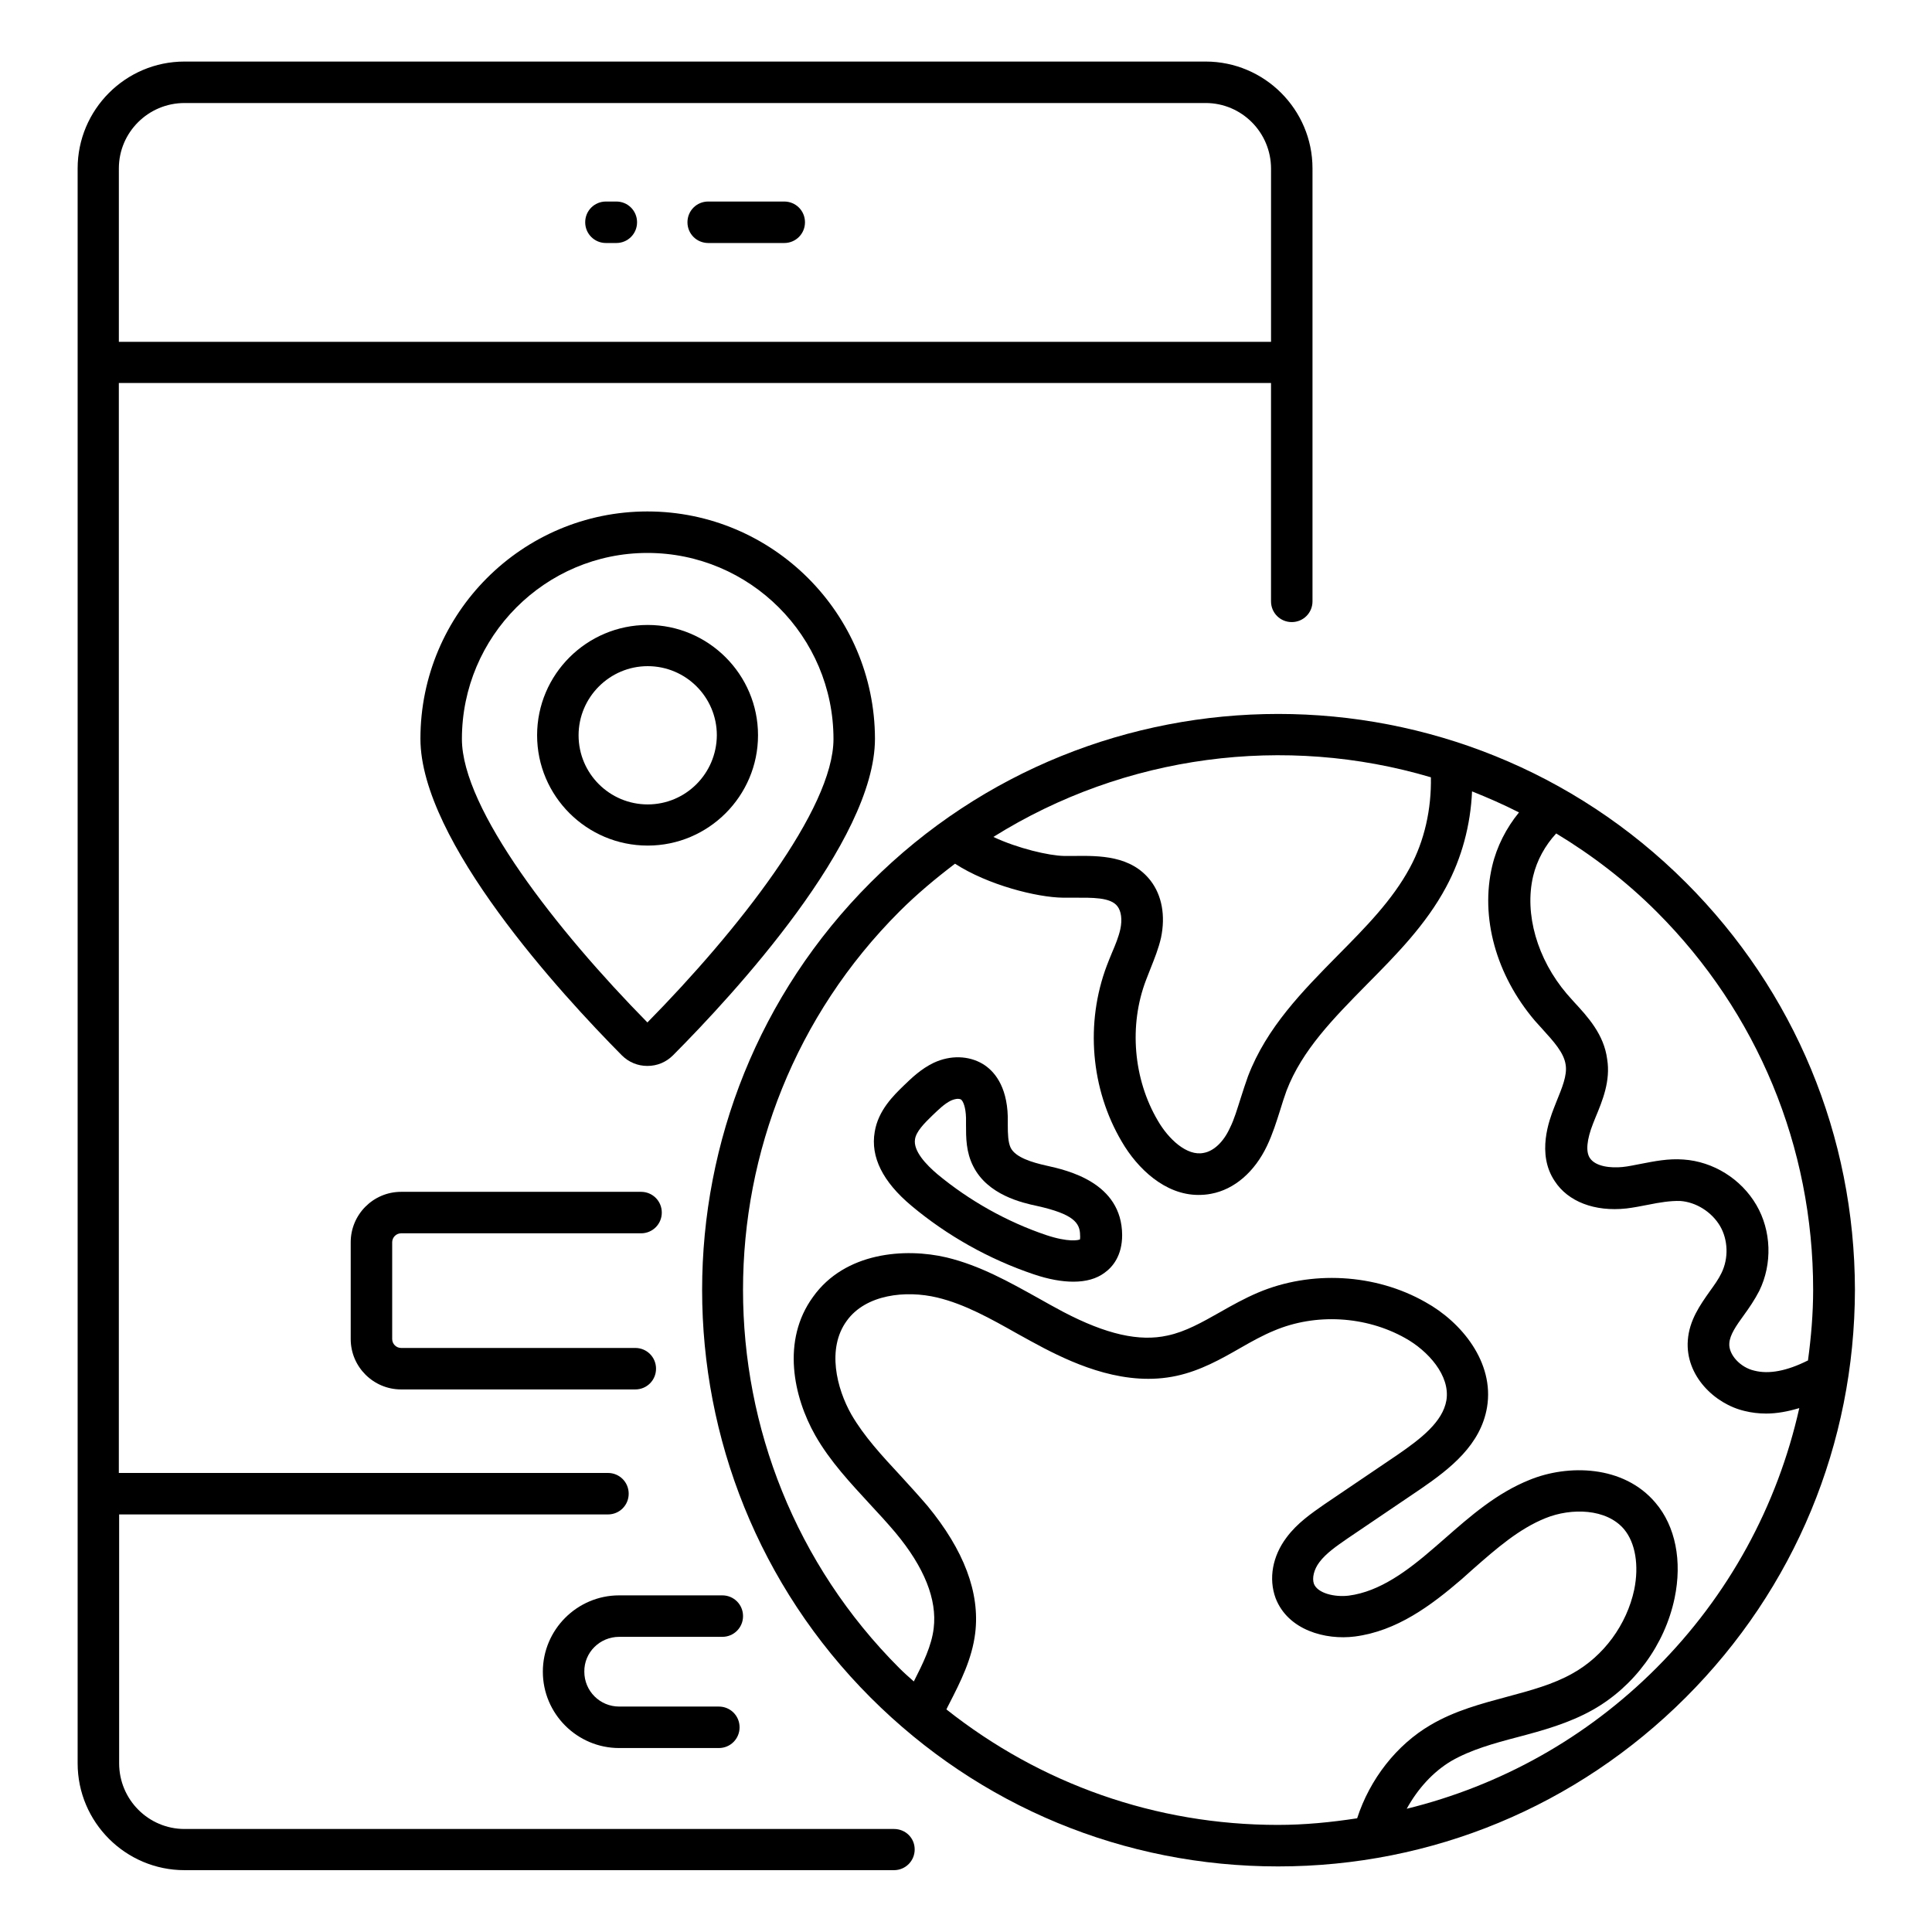 <?xml version="1.0" encoding="UTF-8"?>
<!-- Uploaded to: ICON Repo, www.iconrepo.com, Generator: ICON Repo Mixer Tools -->
<svg fill="#000000" width="800px" height="800px" version="1.1" viewBox="144 144 512 512" xmlns="http://www.w3.org/2000/svg">
 <g>
  <path d="m380.91 628.7h-188.01c-9.543 0-17.328-7.785-17.328-17.406v-65.953h129.54c3.055 0 5.496-2.441 5.496-5.496s-2.441-5.496-5.496-5.496h-129.62v-288.85h305.34v57.863c0 3.055 2.441 5.496 5.496 5.496 3.055 0 5.496-2.441 5.496-5.496v-114.73c0-15.648-12.746-28.32-28.32-28.32h-270.61c-15.648 0-28.32 12.746-28.32 28.32v422.66c0 15.648 12.746 28.32 28.32 28.32h188.01c3.055 0 5.496-2.441 5.496-5.496 0-3.055-2.441-5.418-5.496-5.418zm-188.01-457.4h270.61c9.543 0 17.328 7.785 17.328 17.406v45.879h-305.34v-45.957c0-9.543 7.789-17.328 17.406-17.328z"/>
  <path d="m308.09 577.78h27.328c3.055 0 5.496-2.441 5.496-5.496 0-3.055-2.441-5.496-5.496-5.496h-27.328c-11.145 0-20.23 9.082-20.23 20.23 0 11.145 9.082 20.23 20.23 20.23h26.41c3.055 0 5.496-2.441 5.496-5.496 0-3.055-2.441-5.496-5.496-5.496h-26.41c-5.113 0-9.238-4.121-9.238-9.238-0.074-5.117 4.125-9.238 9.238-9.238z"/>
  <path d="m304.58 208.4h2.75c3.055 0 5.496-2.441 5.496-5.496 0-3.055-2.441-5.496-5.496-5.496h-2.75c-3.055 0-5.496 2.441-5.496 5.496 0 3.055 2.445 5.496 5.496 5.496z"/>
  <path d="m331.68 208.4h20.152c3.055 0 5.496-2.441 5.496-5.496 0-3.055-2.441-5.496-5.496-5.496h-20.152c-3.055 0-5.496 2.441-5.496 5.496 0 3.055 2.441 5.496 5.496 5.496z"/>
  <path d="m590.76 377.86c-59.543-59.543-156.48-59.543-216.03 0s-59.543 156.48 0 216.03c28.855 28.855 67.176 44.73 107.94 44.73h0.078c40.762 0 79.16-15.953 108.02-44.809s44.73-67.176 44.809-108.02c-0.078-40.762-15.957-79.082-44.812-107.93zm33.742 107.93c0 6.336-0.535 12.594-1.375 18.777h-0.078c-5.496 2.75-10.23 3.664-14.121 2.672-3.742-0.84-6.871-4.273-6.641-7.25 0.152-2.289 1.832-4.656 3.816-7.406 1.449-1.984 2.902-4.121 4.121-6.488 3.512-7.176 3.207-15.953-0.762-22.746-4.047-6.945-11.449-11.527-19.312-12.062-4.047-0.305-7.711 0.457-11.297 1.145-1.68 0.305-3.281 0.688-4.887 0.84-3.055 0.305-7.098-0.078-8.625-2.367-1.145-1.68-0.84-4.887 0.84-9.16l0.609-1.527c1.91-4.582 4.047-9.77 3.129-15.496-0.84-6.566-5.113-11.223-8.855-15.266l-1.832-2.062c-7.863-9.238-11.297-21.223-8.93-31.223 0.992-4.199 3.207-8.168 6.106-11.297 9.465 5.727 18.473 12.594 26.641 20.762 26.719 26.723 41.453 62.297 41.453 100.16zm-101.3-135.8c0.152 8.398-1.68 16.793-5.574 23.969-4.656 8.625-11.68 15.727-19.16 23.281-9.238 9.391-18.777 19.008-23.738 31.984-0.688 1.91-1.297 3.816-1.91 5.727-0.918 2.824-1.68 5.574-2.902 8.016-1.68 3.664-4.273 6.106-6.945 6.566-4.426 0.918-9.312-3.664-12.137-8.551-6.488-10.992-7.711-25.266-3.129-37.25 0.383-1.07 0.84-2.062 1.223-3.129 0.992-2.519 2.062-5.113 2.75-8.09 1.223-5.879 0.23-11.223-2.75-15.113-5.191-6.719-13.586-6.641-20.305-6.566h-2.672c-3.969-0.078-12.215-1.984-18.703-5.039 34.887-21.836 77.328-27.254 115.95-15.805zm-40.535 277.63c-32.367 0-62.898-10.84-87.859-30.609 0.23-0.535 0.535-1.07 0.762-1.527 2.977-5.801 6.031-11.832 6.871-18.703 1.297-10.688-2.977-21.984-12.672-33.738-2.289-2.672-4.656-5.266-7.098-7.938-4.961-5.344-9.695-10.457-13.055-16.258-3.894-6.871-6.566-17.48-1.223-24.809 5.039-7.023 15.648-8.168 23.969-6.184 7.328 1.754 14.121 5.574 21.297 9.617 2.367 1.297 4.656 2.594 7.023 3.816 8.703 4.504 21.754 10.23 35.113 7.328 6.336-1.375 11.754-4.426 16.945-7.406 3.055-1.754 5.953-3.359 8.93-4.582 10.992-4.656 24.273-3.894 34.73 1.984 6.031 3.359 11.984 9.922 10.914 16.488-0.992 5.727-6.719 10.152-13.055 14.504l-19.391 13.129c-3.269 2.293-7.086 4.887-9.91 8.703-3.742 4.961-4.809 10.914-2.902 16.105 3.281 8.473 13.207 11.145 20.992 10.152 11.145-1.449 20.152-8.168 28.32-15.191l2.902-2.594c6.336-5.574 12.289-10.762 19.312-13.586 6.793-2.75 16.184-2.594 20.84 2.977 2.977 3.586 3.969 9.543 2.672 15.953-1.984 9.312-8.09 17.633-16.336 22.215-5.113 2.902-11.07 4.504-17.328 6.184-6.793 1.832-13.816 3.664-20.305 7.481-9.008 5.266-16.105 14.352-19.465 24.734-6.949 1.066-13.895 1.754-20.996 1.754zm100.23-41.527c-18.551 18.551-41.297 31.145-66.105 37.25 2.902-5.266 6.945-9.77 11.832-12.672 5.191-2.977 11.223-4.656 17.633-6.336 6.641-1.754 13.586-3.664 19.922-7.25 10.914-6.184 19.008-17.176 21.602-29.543 2.062-9.848 0.23-19.082-5.039-25.266-8.473-10.078-23.281-10.23-33.359-6.106-8.777 3.512-15.727 9.617-22.52 15.574l-2.902 2.519c-6.871 5.953-14.273 11.527-22.52 12.594-3.742 0.457-8.246-0.609-9.238-3.129-0.535-1.527 0-3.816 1.449-5.727 1.754-2.367 4.656-4.352 7.406-6.258l19.391-13.129c8.016-5.496 15.953-11.754 17.633-21.68 1.984-11.91-6.793-22.594-16.336-27.863-13.281-7.559-30.305-8.473-44.352-2.519-3.586 1.527-6.871 3.359-10.078 5.191-4.734 2.672-9.16 5.191-13.895 6.184-7.481 1.68-16.258-0.305-27.633-6.258-2.289-1.223-4.504-2.441-6.793-3.742-7.559-4.199-15.266-8.551-24.121-10.688-10.992-2.594-26.945-1.449-35.418 10.457-8.398 11.527-5.191 26.488 0.609 36.719 3.969 6.945 9.391 12.672 14.504 18.242 2.289 2.441 4.582 4.961 6.719 7.481 7.711 9.238 11.07 17.785 10.152 25.344-0.535 4.656-2.824 9.312-5.266 14.121-1.297-1.145-2.594-2.289-3.816-3.512-55.266-55.266-55.266-145.27 0-200.53 4.656-4.656 9.617-8.777 14.734-12.672 8.703 5.648 21.68 8.93 28.625 9.008h2.977c4.734 0 9.617-0.152 11.449 2.289 0.992 1.297 1.297 3.512 0.762 6.031-0.457 2.062-1.297 4.121-2.215 6.258-0.457 1.145-0.992 2.367-1.375 3.434-5.727 15.191-4.273 32.672 3.969 46.641 4.121 7.098 11.449 14.121 20.305 14.121 1.07 0 2.215-0.078 3.359-0.305 6.184-1.145 11.527-5.801 14.809-12.672 1.527-3.207 2.519-6.414 3.512-9.543 0.535-1.754 1.07-3.434 1.68-5.113 4.121-10.762 12.441-19.16 21.297-28.168 7.711-7.785 15.648-15.801 20.992-25.801 4.121-7.633 6.488-16.41 6.871-25.344 4.199 1.68 8.398 3.512 12.441 5.574-3.359 4.121-5.879 9.008-7.098 14.199-3.207 13.586 0.992 28.855 11.297 40.992l2.062 2.289c2.902 3.207 5.648 6.184 6.106 9.391 0.457 2.824-0.992 6.184-2.441 9.77l-0.688 1.754c-1.145 2.977-4.656 12.062 0.23 19.312 3.512 5.418 10.535 8.168 19.008 7.25 1.91-0.23 3.816-0.609 5.801-0.992 2.977-0.609 5.879-1.07 8.473-0.992 4.199 0.305 8.32 2.902 10.535 6.641 2.137 3.664 2.289 8.551 0.383 12.441-0.762 1.602-1.91 3.207-3.129 4.887-2.519 3.586-5.418 7.633-5.801 12.977-0.688 9.391 7.176 16.871 15.039 18.703 1.832 0.457 3.742 0.688 5.727 0.688 2.824 0 5.727-0.535 8.777-1.449-5.797 25.883-18.699 49.699-37.934 68.934z"/>
  <path d="m421.3 452.9c-3.742-0.84-8.168-2.137-9.465-4.734-0.688-1.449-0.762-3.664-0.762-6.031v-2.215c-0.23-8.32-3.742-12.215-6.641-13.969-3.742-2.215-8.551-2.367-12.977-0.305-3.359 1.602-5.879 4.047-7.938 6.031-2.672 2.594-6.793 6.566-7.711 12.289-1.145 6.641 2.137 13.207 9.695 19.543 9.465 7.938 20.609 14.199 32.367 18.168 4.047 1.375 7.559 1.984 10.609 1.984 3.281 0 6.106-0.762 8.246-2.367 2.137-1.527 4.656-4.504 4.656-10-0.082-13.969-14.586-17.172-20.082-18.395zm8.93 19.543c-0.383 0.23-3.055 0.84-9.008-1.145-10.383-3.512-20.305-9.082-28.777-16.105-2.977-2.519-6.488-6.184-5.953-9.312 0.305-1.984 2.367-4.121 4.582-6.258 1.602-1.527 3.207-3.129 4.961-3.969 0.688-0.305 1.375-0.457 1.832-0.457 0.305 0 0.609 0.078 0.762 0.152 0.609 0.383 1.297 2.062 1.375 4.887v1.91c0 3.359 0 7.176 1.91 10.914 3.816 7.633 12.977 9.695 16.945 10.535 9.543 2.137 11.375 4.426 11.375 7.785 0.074 0.68-0.078 1.062-0.004 1.062z"/>
  <path d="m315.57 279.54c-33.207 0-60.152 27.023-60.152 60.227 0 27.098 37.328 67.707 53.359 83.891 1.832 1.832 4.199 2.824 6.793 2.824s4.961-0.992 6.793-2.824c16.105-16.184 53.512-56.715 53.512-83.891-0.074-33.203-27.098-60.227-60.305-60.227zm0 135.42c-23.969-24.352-49.16-56.562-49.16-75.113 0-27.176 22.062-49.312 49.16-49.312 27.176 0 49.312 22.137 49.312 49.312 0 18.547-25.34 50.762-49.312 75.113z"/>
  <path d="m315.65 309.62c-16.184 0-29.312 13.129-29.312 29.234 0 16.105 13.129 29.234 29.312 29.234 16.105 0 29.234-13.129 29.234-29.234 0.004-16.105-13.129-29.234-29.234-29.234zm0 47.559c-10.078 0-18.32-8.168-18.32-18.32 0-10.078 8.246-18.32 18.32-18.32 10.078 0 18.32 8.168 18.32 18.32-0.074 10.152-8.242 18.32-18.32 18.32z"/>
  <path d="m250.3 470.84h63.586c3.055 0 5.496-2.441 5.496-5.496 0-3.055-2.441-5.496-5.496-5.496h-63.586c-7.406 0-13.359 6.031-13.359 13.359v25.648c0 7.406 6.031 13.359 13.359 13.359h62.059c3.055 0 5.496-2.441 5.496-5.496 0-3.055-2.441-5.496-5.496-5.496h-62.059c-1.297 0-2.367-1.07-2.367-2.367v-25.648c0.004-1.297 1.07-2.367 2.367-2.367z"/>
 </g>
</svg>